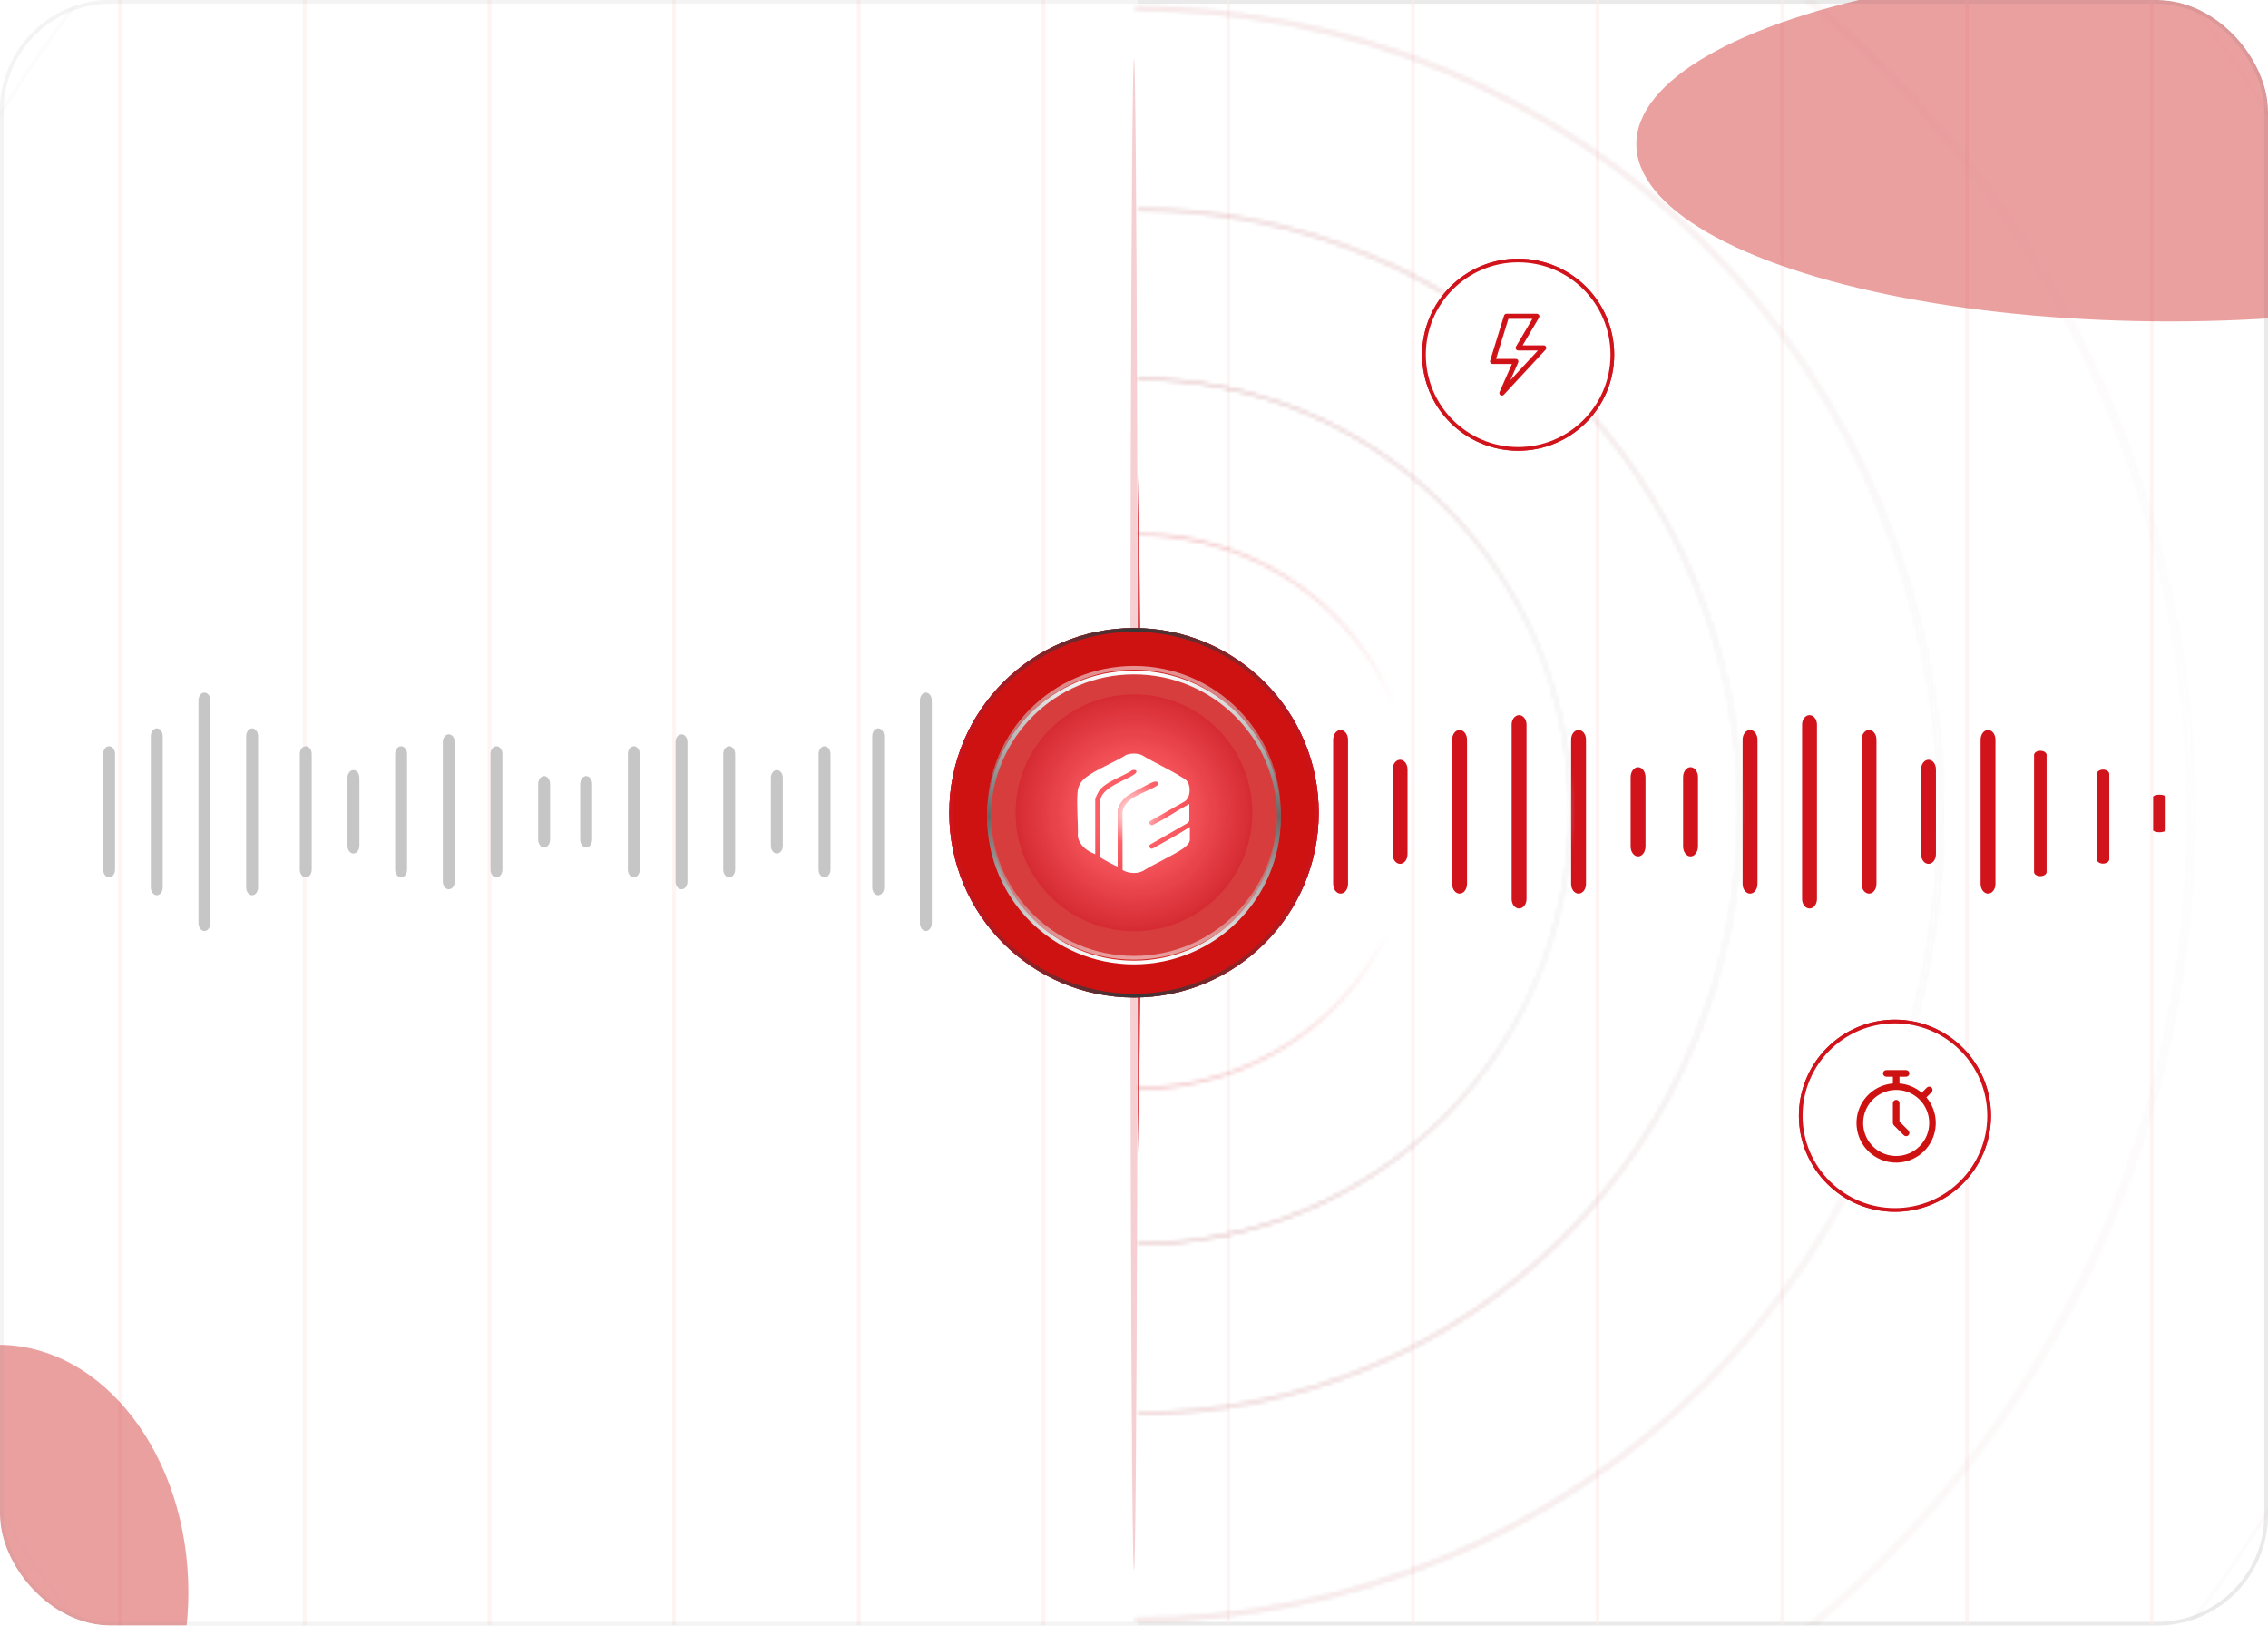 <svg width="614" height="440" viewBox="0 0 614 440" fill="none" xmlns="http://www.w3.org/2000/svg">
<g clip-path="url(#clip0_3778_3281)">
<rect width="614" height="440" rx="30" fill="white"/>
<rect x="0.5" y="0.5" width="613" height="439" rx="29.5" fill="white" stroke="#F3F4F3"/>
<g opacity="0.8" filter="url(#filter0_f_3778_3281)">
<ellipse cx="300.5" cy="220.5" rx="8.5" ry="194.5" fill="#D1131C"/>
</g>
<path d="M0 30C0 13.431 13.431 0 30 0H308V440H30C13.431 440 0 426.569 0 410V30Z" fill="white"/>
<line x1="32.5" y1="-87" x2="32.5" y2="527" stroke="#FEF4F4"/>
<line x1="82.5" y1="-87" x2="82.5" y2="527" stroke="#FEF4F4"/>
<line x1="132.5" y1="-87" x2="132.5" y2="527" stroke="#FEF4F4"/>
<line x1="182.5" y1="-87" x2="182.5" y2="527" stroke="#FEF4F4"/>
<line x1="232.5" y1="-87" x2="232.5" y2="527" stroke="#FEF4F4"/>
<line x1="282.5" y1="-87" x2="282.5" y2="527" stroke="#FEF4F4"/>
<line x1="332.5" y1="-87" x2="332.5" y2="527" stroke="#FEF4F4"/>
<line x1="382.5" y1="-87" x2="382.5" y2="527" stroke="#FEF4F4"/>
<line x1="432.5" y1="-87" x2="432.5" y2="527" stroke="#FEF4F4"/>
<line x1="482.5" y1="-87" x2="482.5" y2="527" stroke="#FEF4F4"/>
<line x1="532.5" y1="-87" x2="532.5" y2="527" stroke="#FEF4F4"/>
<line x1="582.5" y1="-87" x2="582.5" y2="527" stroke="#FEF4F4"/>
<g opacity="0.4" filter="url(#filter1_f_3778_3281)">
<ellipse cx="587.5" cy="39" rx="144.5" ry="48" fill="#CE1111"/>
</g>
<g opacity="0.4" filter="url(#filter2_f_3778_3281)">
<ellipse cx="-0.5" cy="431" rx="51.5" ry="67" fill="#CE1111"/>
</g>
<circle opacity="0.02" cx="307" cy="220" r="360.5" stroke="url(#paint0_linear_3778_3281)"/>
<path d="M328.703 260C329.813 260 330.716 258.809 330.716 257.342V182.125C330.716 180.658 329.816 179.467 328.703 179.467C327.589 179.467 326.689 180.658 326.689 182.125V257.342C326.689 258.809 327.589 260 328.703 260Z" fill="#D1131C"/>
<path d="M344.81 247.92C345.92 247.92 346.824 246.732 346.824 245.269V194.198C346.824 192.735 345.924 191.547 344.81 191.547C343.697 191.547 342.797 192.735 342.797 194.198V245.265C342.797 246.728 343.697 247.916 344.81 247.916V247.92Z" fill="#D1131C"/>
<path d="M362.929 241.88C364.04 241.88 364.943 240.707 364.943 239.263V200.204C364.943 198.76 364.043 197.587 362.929 197.587C361.816 197.587 360.916 198.76 360.916 200.204V239.263C360.916 240.707 361.816 241.88 362.929 241.88Z" fill="#D1131C"/>
<path d="M379.039 233.827C380.149 233.827 381.052 232.667 381.052 231.238V208.229C381.052 206.8 380.152 205.64 379.039 205.64C377.925 205.64 377.025 206.8 377.025 208.229V231.238C377.025 232.667 377.925 233.827 379.039 233.827Z" fill="#D1131C"/>
<path d="M395.142 241.88C396.253 241.88 397.156 240.712 397.156 239.273V200.194C397.156 198.755 396.256 197.587 395.142 197.587C394.029 197.587 393.129 198.755 393.129 200.194V239.273C393.129 240.712 394.029 241.88 395.142 241.88Z" fill="#D1131C"/>
<path d="M411.252 245.907C412.362 245.907 413.265 244.759 413.265 243.346V196.121C413.265 194.707 412.365 193.56 411.252 193.56C410.138 193.56 409.238 194.707 409.238 196.121V243.346C409.238 244.759 410.138 245.907 411.252 245.907Z" fill="#D1131C"/>
<path d="M427.355 241.88C428.465 241.88 429.368 240.712 429.368 239.273V200.194C429.368 198.755 428.468 197.587 427.355 197.587C426.242 197.587 425.342 198.755 425.342 200.194V239.273C425.342 240.712 426.242 241.88 427.355 241.88Z" fill="#D1131C"/>
<path d="M443.465 231.813C444.575 231.813 445.478 230.599 445.478 229.104V210.362C445.478 208.867 444.578 207.653 443.465 207.653C442.351 207.653 441.451 208.867 441.451 210.362V229.104C441.451 230.599 442.351 231.813 443.465 231.813Z" fill="#D1131C"/>
<path d="M552.364 237.152C551.428 237.152 550.667 236.65 550.667 236.032V204.34C550.667 203.721 551.426 203.219 552.364 203.219C553.302 203.219 554.061 203.721 554.061 204.34V236.032C554.061 236.65 553.302 237.152 552.364 237.152Z" fill="#D1131C"/>
<path d="M569.331 233.759C568.395 233.759 567.634 233.222 567.634 232.562V209.506C567.634 208.846 568.392 208.309 569.331 208.309C570.269 208.309 571.027 208.846 571.027 209.506V232.56C571.027 233.221 570.269 233.757 569.331 233.757V233.759Z" fill="#D1131C"/>
<path d="M584.6 225.276C583.665 225.276 582.904 225.006 582.904 224.674V215.697C582.904 215.366 583.662 215.096 584.6 215.096C585.538 215.096 586.297 215.366 586.297 215.697V224.674C586.297 225.006 585.538 225.276 584.6 225.276Z" fill="#D1131C"/>
<path d="M538.203 241.88C537.093 241.88 536.19 240.707 536.19 239.263V200.204C536.19 198.76 537.09 197.587 538.203 197.587C539.317 197.587 540.217 198.76 540.217 200.204V239.263C540.217 240.707 539.317 241.88 538.203 241.88Z" fill="#D1131C"/>
<path d="M522.094 233.827C520.984 233.827 520.081 232.667 520.081 231.238V208.229C520.081 206.8 520.981 205.64 522.094 205.64C523.207 205.64 524.107 206.8 524.107 208.229V231.238C524.107 232.667 523.207 233.827 522.094 233.827Z" fill="#D1131C"/>
<path d="M505.991 241.88C504.88 241.88 503.977 240.712 503.977 239.273V200.194C503.977 198.755 504.877 197.587 505.991 197.587C507.104 197.587 508.004 198.755 508.004 200.194V239.273C508.004 240.712 507.104 241.88 505.991 241.88Z" fill="#D1131C"/>
<path d="M489.881 245.907C488.771 245.907 487.868 244.759 487.868 243.346V196.121C487.868 194.707 488.768 193.56 489.881 193.56C490.995 193.56 491.895 194.707 491.895 196.121V243.346C491.895 244.759 490.995 245.907 489.881 245.907Z" fill="#D1131C"/>
<path d="M473.778 241.88C472.667 241.88 471.764 240.712 471.764 239.273V200.194C471.764 198.755 472.664 197.587 473.778 197.587C474.891 197.587 475.791 198.755 475.791 200.194V239.273C475.791 240.712 474.891 241.88 473.778 241.88Z" fill="#D1131C"/>
<path d="M457.67 231.813C456.56 231.813 455.657 230.599 455.657 229.104V210.362C455.657 208.867 456.557 207.653 457.67 207.653C458.784 207.653 459.684 208.867 459.684 210.362V229.104C459.684 230.599 458.784 231.813 457.67 231.813Z" fill="#D1131C"/>
<ellipse cx="307" cy="220.5" rx="1" ry="204.5" fill="#D1131C" fill-opacity="0.2"/>
<path d="M55.348 252C56.237 252 56.961 251.045 56.961 249.87V189.597C56.961 188.421 56.24 187.467 55.348 187.467C54.456 187.467 53.734 188.421 53.734 189.597V249.87C53.734 251.045 54.456 252 55.348 252Z" fill="#C6C6C6"/>
<path d="M42.443 242.32C43.333 242.32 44.057 241.368 44.057 240.195V199.271C44.057 198.099 43.336 197.147 42.443 197.147C41.551 197.147 40.83 198.099 40.83 199.271V240.192C40.83 241.365 41.551 242.317 42.443 242.317V242.32Z" fill="#C6C6C6"/>
<path d="M29.535 237.48C30.425 237.48 31.148 236.54 31.148 235.383V204.084C31.148 202.926 30.427 201.987 29.535 201.987C28.643 201.987 27.922 202.926 27.922 204.084V235.383C27.922 236.54 28.643 237.48 29.535 237.48Z" fill="#C6C6C6"/>
<path d="M68.256 242.32C69.146 242.32 69.869 241.368 69.869 240.195V199.271C69.869 198.099 69.148 197.147 68.256 197.147C67.364 197.147 66.643 198.099 66.643 199.271V240.192C66.643 241.365 67.364 242.317 68.256 242.317V242.32Z" fill="#C6C6C6"/>
<path d="M82.775 237.48C83.665 237.48 84.389 236.54 84.389 235.383V204.084C84.389 202.926 83.668 201.987 82.775 201.987C81.883 201.987 81.162 202.926 81.162 204.084V235.383C81.162 236.54 81.883 237.48 82.775 237.48Z" fill="#C6C6C6"/>
<path d="M95.682 231.027C96.571 231.027 97.295 230.097 97.295 228.953V210.515C97.295 209.37 96.574 208.44 95.682 208.44C94.79 208.44 94.068 209.37 94.068 210.515V228.953C94.068 230.097 94.79 231.027 95.682 231.027Z" fill="#C6C6C6"/>
<path d="M108.588 237.48C109.478 237.48 110.201 236.544 110.201 235.391V204.076C110.201 202.923 109.48 201.987 108.588 201.987C107.696 201.987 106.975 202.923 106.975 204.076V235.391C106.975 236.544 107.696 237.48 108.588 237.48Z" fill="#C6C6C6"/>
<path d="M121.496 240.707C122.386 240.707 123.109 239.787 123.109 238.655V200.812C123.109 199.679 122.388 198.76 121.496 198.76C120.604 198.76 119.883 199.679 119.883 200.812V238.655C119.883 239.787 120.604 240.707 121.496 240.707Z" fill="#C6C6C6"/>
<path d="M134.4 237.48C135.29 237.48 136.014 236.544 136.014 235.391V204.076C136.014 202.923 135.293 201.987 134.4 201.987C133.508 201.987 132.787 202.923 132.787 204.076V235.391C132.787 236.544 133.508 237.48 134.4 237.48Z" fill="#C6C6C6"/>
<path d="M147.309 229.413C148.198 229.413 148.922 228.44 148.922 227.243V212.224C148.922 211.026 148.201 210.053 147.309 210.053C146.416 210.053 145.695 211.026 145.695 212.224V227.243C145.695 228.44 146.416 229.413 147.309 229.413Z" fill="#C6C6C6"/>
<path d="M250.652 252C249.763 252 249.039 251.045 249.039 249.87V189.597C249.039 188.421 249.76 187.467 250.652 187.467C251.544 187.467 252.266 188.421 252.266 189.597V249.87C252.266 251.045 251.544 252 250.652 252Z" fill="#C6C6C6"/>
<path d="M263.557 242.32C262.667 242.32 261.943 241.368 261.943 240.195V199.271C261.943 198.099 262.664 197.147 263.557 197.147C264.449 197.147 265.17 198.099 265.17 199.271V240.192C265.17 241.365 264.449 242.317 263.557 242.317V242.32Z" fill="#C6C6C6"/>
<path d="M276.465 237.48C275.575 237.48 274.851 236.54 274.851 235.383V204.084C274.851 202.926 275.573 201.987 276.465 201.987C277.357 201.987 278.078 202.926 278.078 204.084V235.383C278.078 236.54 277.357 237.48 276.465 237.48Z" fill="#C6C6C6"/>
<path d="M237.744 242.32C236.854 242.32 236.131 241.368 236.131 240.195V199.271C236.131 198.099 236.852 197.147 237.744 197.147C238.636 197.147 239.357 198.099 239.357 199.271V240.192C239.357 241.365 238.636 242.317 237.744 242.317V242.32Z" fill="#C6C6C6"/>
<path d="M223.225 237.48C222.335 237.48 221.611 236.54 221.611 235.383V204.084C221.611 202.926 222.332 201.987 223.225 201.987C224.117 201.987 224.838 202.926 224.838 204.084V235.383C224.838 236.54 224.117 237.48 223.225 237.48Z" fill="#C6C6C6"/>
<path d="M210.318 231.027C209.429 231.027 208.705 230.097 208.705 228.953V210.515C208.705 209.37 209.426 208.44 210.318 208.44C211.21 208.44 211.932 209.37 211.932 210.515V228.953C211.932 230.097 211.21 231.027 210.318 231.027Z" fill="#C6C6C6"/>
<path d="M197.412 237.48C196.522 237.48 195.799 236.544 195.799 235.391V204.076C195.799 202.923 196.52 201.987 197.412 201.987C198.304 201.987 199.025 202.923 199.025 204.076V235.391C199.025 236.544 198.304 237.48 197.412 237.48Z" fill="#C6C6C6"/>
<path d="M184.504 240.707C183.614 240.707 182.891 239.787 182.891 238.655V200.812C182.891 199.679 183.612 198.76 184.504 198.76C185.396 198.76 186.117 199.679 186.117 200.812V238.655C186.117 239.787 185.396 240.707 184.504 240.707Z" fill="#C6C6C6"/>
<path d="M171.6 237.48C170.71 237.48 169.986 236.544 169.986 235.391V204.076C169.986 202.923 170.707 201.987 171.6 201.987C172.492 201.987 173.213 202.923 173.213 204.076V235.391C173.213 236.544 172.492 237.48 171.6 237.48Z" fill="#C6C6C6"/>
<path d="M158.691 229.413C157.802 229.413 157.078 228.44 157.078 227.243V212.224C157.078 211.026 157.799 210.053 158.691 210.053C159.584 210.053 160.305 211.026 160.305 212.224V227.243C160.305 228.44 159.584 229.413 158.691 229.413Z" fill="#C6C6C6"/>
<circle cx="307" cy="220" r="49.5" fill="#B90B0B" stroke="url(#paint1_linear_3778_3281)"/>
<g filter="url(#filter3_f_3778_3281)">
<circle cx="307" cy="220" r="50" fill="#CE1111"/>
<circle cx="307" cy="220" r="49.5" stroke="url(#paint2_linear_3778_3281)"/>
</g>
<circle cx="306.999" cy="220" r="39.744" fill="white" fill-opacity="0.1"/>
<circle cx="306.999" cy="220" r="39.244" stroke="url(#paint3_linear_3778_3281)" stroke-opacity="0.5"/>
<circle cx="306.999" cy="220" r="32.051" fill="url(#paint4_radial_3778_3281)"/>
<path d="M296.507 231.206C294.303 230.401 292.253 228.867 291.796 226.438C291.929 222.55 291.395 218.179 291.725 214.343C291.863 212.729 292.73 211.354 293.999 210.395C297.049 208.084 301.682 206.385 304.968 204.288C306.293 203.851 307.791 203.865 309.098 204.367C312.598 206.471 316.57 208.222 319.999 210.398C320.363 210.628 320.904 210.937 321.191 211.232C322.487 212.57 322.396 216.014 320.582 217.001L311.378 222.227C311.042 222.571 311.039 222.869 311.421 223.17C311.888 223.536 312.128 223.253 312.576 223.032C315.742 221.464 318.846 219.275 321.981 217.604V221.583C322.01 222.205 321.938 222.567 321.359 222.857L311.378 228.595C310.828 229.069 311.358 229.882 311.993 229.699C315.387 227.773 318.862 225.948 322.125 223.826V227.371C322.125 228.266 320.779 229.376 320.088 229.819C316.71 231.987 312.732 233.686 309.295 235.814C307.557 236.583 305.558 236.406 303.912 235.523L303.883 219.986C304.249 215.763 310.214 214.633 313.203 212.664C313.961 212.075 313.44 211.314 312.422 211.595C311.315 211.902 306.417 214.601 305.316 215.343C304.215 216.086 302.585 218.038 302.585 219.413V234.533C301.946 234.439 297.917 232.236 297.831 231.978L297.846 216.701C298.326 213.133 304.185 211.486 306.915 209.707C307.944 209.038 307.998 208.264 306.635 208.411C304.055 210.174 299.067 211.607 297.429 214.257C297.197 214.633 296.507 216.023 296.507 216.374V231.206Z" fill="white"/>
<g filter="url(#filter4_f_3778_3281)">
<circle cx="306.999" cy="221.282" r="39.744" fill="white" fill-opacity="0.1"/>
<circle cx="306.999" cy="221.282" r="39.244" stroke="url(#paint5_linear_3778_3281)"/>
</g>
<g opacity="0.25">
<mask id="path-68-inside-1_3778_3281" fill="white">
<path d="M308.12 295C328.11 295 347.282 287.059 361.417 272.924C375.552 258.788 383.493 239.617 383.493 219.626C383.493 199.636 375.552 180.464 361.417 166.329C347.282 152.194 328.11 144.253 308.12 144.253L308.12 145.005C327.911 145.005 346.891 152.867 360.885 166.861C374.879 180.855 382.741 199.835 382.741 219.626C382.741 239.417 374.879 258.397 360.885 272.392C346.891 286.386 327.911 294.248 308.12 294.248L308.12 295Z"/>
</mask>
<path d="M308.12 295C328.11 295 347.282 287.059 361.417 272.924C375.552 258.788 383.493 239.617 383.493 219.626C383.493 199.636 375.552 180.464 361.417 166.329C347.282 152.194 328.11 144.253 308.12 144.253L308.12 145.005C327.911 145.005 346.891 152.867 360.885 166.861C374.879 180.855 382.741 199.835 382.741 219.626C382.741 239.417 374.879 258.397 360.885 272.392C346.891 286.386 327.911 294.248 308.12 294.248L308.12 295Z" stroke="url(#paint6_linear_3778_3281)" stroke-width="2" mask="url(#path-68-inside-1_3778_3281)"/>
</g>
<g opacity="0.2">
<mask id="path-69-inside-2_3778_3281" fill="white">
<path d="M308.122 337C339.251 337 369.105 324.634 391.117 302.622C413.129 280.61 425.495 250.756 425.495 219.626C425.495 188.497 413.129 158.643 391.117 136.631C369.105 114.619 339.251 102.253 308.122 102.253L308.122 102.84C339.095 102.84 368.8 115.144 390.702 137.046C412.604 158.948 424.908 188.653 424.908 219.626C424.908 250.6 412.604 280.305 390.702 302.207C368.8 324.109 339.095 336.413 308.122 336.413L308.122 337Z"/>
</mask>
<path d="M308.122 337C339.251 337 369.105 324.634 391.117 302.622C413.129 280.61 425.495 250.756 425.495 219.626C425.495 188.497 413.129 158.643 391.117 136.631C369.105 114.619 339.251 102.253 308.122 102.253L308.122 102.84C339.095 102.84 368.8 115.144 390.702 137.046C412.604 158.948 424.908 188.653 424.908 219.626C424.908 250.6 412.604 280.305 390.702 302.207C368.8 324.109 339.095 336.413 308.122 336.413L308.122 337Z" stroke="url(#paint7_linear_3778_3281)" stroke-width="2" mask="url(#path-69-inside-2_3778_3281)"/>
<path d="M308.122 337C339.251 337 369.105 324.634 391.117 302.622C413.129 280.61 425.495 250.756 425.495 219.626C425.495 188.497 413.129 158.643 391.117 136.631C369.105 114.619 339.251 102.253 308.122 102.253L308.122 102.84C339.095 102.84 368.8 115.144 390.702 137.046C412.604 158.948 424.908 188.653 424.908 219.626C424.908 250.6 412.604 280.305 390.702 302.207C368.8 324.109 339.095 336.413 308.122 336.413L308.122 337Z" stroke="url(#paint8_linear_3778_3281)" stroke-width="2" mask="url(#path-69-inside-2_3778_3281)"/>
</g>
<g opacity="0.15">
<mask id="path-70-inside-3_3778_3281" fill="white">
<path d="M308.12 383C351.449 383 393.004 365.787 423.642 335.149C454.281 304.51 471.493 262.956 471.493 219.626C471.493 176.297 454.281 134.742 423.642 104.104C393.004 73.465 351.449 56.253 308.12 56.253L308.12 57.069C351.232 57.069 392.579 74.196 423.065 104.681C453.55 135.167 470.676 176.514 470.676 219.626C470.676 262.739 453.55 304.086 423.065 334.571C392.579 365.057 351.232 382.183 308.12 382.183L308.12 383Z"/>
</mask>
<path d="M308.12 383C351.449 383 393.004 365.787 423.642 335.149C454.281 304.51 471.493 262.956 471.493 219.626C471.493 176.297 454.281 134.742 423.642 104.104C393.004 73.465 351.449 56.253 308.12 56.253L308.12 57.069C351.232 57.069 392.579 74.196 423.065 104.681C453.55 135.167 470.676 176.514 470.676 219.626C470.676 262.739 453.55 304.086 423.065 334.571C392.579 365.057 351.232 382.183 308.12 382.183L308.12 383Z" stroke="url(#paint9_linear_3778_3281)" stroke-width="2" mask="url(#path-70-inside-3_3778_3281)"/>
<path d="M308.12 383C351.449 383 393.004 365.787 423.642 335.149C454.281 304.51 471.493 262.956 471.493 219.626C471.493 176.297 454.281 134.742 423.642 104.104C393.004 73.465 351.449 56.253 308.12 56.253L308.12 57.069C351.232 57.069 392.579 74.196 423.065 104.681C453.55 135.167 470.676 176.514 470.676 219.626C470.676 262.739 453.55 304.086 423.065 334.571C392.579 365.057 351.232 382.183 308.12 382.183L308.12 383Z" stroke="url(#paint10_linear_3778_3281)" stroke-width="2" mask="url(#path-70-inside-3_3778_3281)"/>
</g>
<g opacity="0.1">
<mask id="path-71-inside-4_3778_3281" fill="white">
<path d="M307.373 439C365.356 439 420.964 415.966 461.965 374.966C502.965 333.965 525.999 278.357 525.999 220.373C525.999 162.39 502.965 106.782 461.965 65.781C420.964 24.781 365.356 1.747 307.373 1.747L307.373 2.84C365.066 2.84 420.396 25.759 461.192 66.554C501.987 107.35 524.906 162.68 524.906 220.373C524.906 278.067 501.987 333.397 461.192 374.193C420.396 414.988 365.066 437.907 307.373 437.907L307.373 439Z"/>
</mask>
<path d="M307.373 439C365.356 439 420.964 415.966 461.965 374.966C502.965 333.965 525.999 278.357 525.999 220.373C525.999 162.39 502.965 106.782 461.965 65.781C420.964 24.781 365.356 1.747 307.373 1.747L307.373 2.84C365.066 2.84 420.396 25.759 461.192 66.554C501.987 107.35 524.906 162.68 524.906 220.373C524.906 278.067 501.987 333.397 461.192 374.193C420.396 414.988 365.066 437.907 307.373 437.907L307.373 439Z" stroke="url(#paint11_linear_3778_3281)" stroke-width="2" mask="url(#path-71-inside-4_3778_3281)"/>
<path d="M307.373 439C365.356 439 420.964 415.966 461.965 374.966C502.965 333.965 525.999 278.357 525.999 220.373C525.999 162.39 502.965 106.782 461.965 65.781C420.964 24.781 365.356 1.747 307.373 1.747L307.373 2.84C365.066 2.84 420.396 25.759 461.192 66.554C501.987 107.35 524.906 162.68 524.906 220.373C524.906 278.067 501.987 333.397 461.192 374.193C420.396 414.988 365.066 437.907 307.373 437.907L307.373 439Z" stroke="url(#paint12_linear_3778_3281)" stroke-width="2" mask="url(#path-71-inside-4_3778_3281)"/>
</g>
<g opacity="0.05">
<mask id="path-72-inside-5_3778_3281" fill="white">
<path d="M307.375 507C383.393 507 456.297 476.802 510.05 423.049C563.803 369.296 594.001 296.392 594.001 220.374C594.001 144.355 563.803 71.451 510.05 17.698C456.297 -36.055 383.393 -66.253 307.375 -66.253L307.375 -64.82C383.013 -64.82 455.553 -34.773 509.037 18.711C562.521 72.195 592.568 144.736 592.568 220.374C592.568 296.012 562.521 368.552 509.037 422.036C455.553 475.52 383.013 505.567 307.375 505.567L307.375 507Z"/>
</mask>
<path d="M307.375 507C383.393 507 456.297 476.802 510.05 423.049C563.803 369.296 594.001 296.392 594.001 220.374C594.001 144.355 563.803 71.451 510.05 17.698C456.297 -36.055 383.393 -66.253 307.375 -66.253L307.375 -64.82C383.013 -64.82 455.553 -34.773 509.037 18.711C562.521 72.195 592.568 144.736 592.568 220.374C592.568 296.012 562.521 368.552 509.037 422.036C455.553 475.52 383.013 505.567 307.375 505.567L307.375 507Z" stroke="url(#paint13_linear_3778_3281)" stroke-width="2" mask="url(#path-72-inside-5_3778_3281)"/>
<path d="M307.375 507C383.393 507 456.297 476.802 510.05 423.049C563.803 369.296 594.001 296.392 594.001 220.374C594.001 144.355 563.803 71.451 510.05 17.698C456.297 -36.055 383.393 -66.253 307.375 -66.253L307.375 -64.82C383.013 -64.82 455.553 -34.773 509.037 18.711C562.521 72.195 592.568 144.736 592.568 220.374C592.568 296.012 562.521 368.552 509.037 422.036C455.553 475.52 383.013 505.567 307.375 505.567L307.375 507Z" stroke="url(#paint14_linear_3778_3281)" stroke-width="2" mask="url(#path-72-inside-5_3778_3281)"/>
</g>
<g filter="url(#filter5_f_3778_3281)">
<circle cx="513" cy="302" r="26" fill="#D1131C"/>
<rect width="24" height="33" transform="translate(501 286)" fill="#D1131C"/>
<path d="M517.198 307.538L516.074 308.98C515.831 309.291 515.881 309.745 516.184 309.994C516.485 310.241 516.929 310.193 517.172 309.88L518.296 308.438C518.539 308.128 518.489 307.674 518.186 307.425C517.884 307.177 517.439 307.229 517.198 307.538Z" fill="#D1131C"/>
<path d="M515.3 311.698C514.947 311.546 514.531 311.715 514.38 312.083C514.191 312.541 513.95 312.977 513.663 313.378C513.434 313.699 513.501 314.15 513.815 314.386C514.128 314.622 514.568 314.552 514.798 314.231C515.149 313.74 515.445 313.205 515.676 312.642C515.826 312.275 515.659 311.853 515.3 311.698Z" fill="#D1131C"/>
<path d="M518.893 290.124C518.616 289.844 518.171 289.846 517.899 290.129C517.625 290.412 517.628 290.869 517.904 291.149C518.308 291.559 518.681 292.011 519.01 292.492C519.232 292.817 519.671 292.898 519.989 292.668C520.307 292.439 520.384 291.99 520.161 291.664C519.783 291.112 519.356 290.594 518.893 290.124Z" fill="#D1131C"/>
<path d="M519.393 305.689C519.727 305.878 520.159 305.756 520.347 305.403C520.61 304.912 520.846 304.406 521.053 303.889C521.201 303.521 521.03 303.099 520.671 302.948C520.311 302.797 519.901 302.972 519.753 303.34C519.564 303.808 519.352 304.266 519.114 304.71C518.927 305.059 519.052 305.497 519.393 305.689Z" fill="#D1131C"/>
<path d="M521.92 300.861C522.01 300.36 522.075 299.855 522.115 299.346C522.146 298.949 521.857 298.601 521.47 298.57C521.08 298.537 520.744 298.834 520.713 299.231C520.677 299.69 520.619 300.147 520.537 300.6C520.467 300.991 520.719 301.367 521.101 301.44C521.472 301.512 521.848 301.26 521.92 300.861Z" fill="#D1131C"/>
<path d="M520.622 296.523C520.688 296.924 521.061 297.182 521.432 297.115C521.815 297.05 522.073 296.678 522.009 296.285C521.925 295.766 521.803 295.247 521.647 294.744C521.53 294.364 521.137 294.152 520.764 294.275C520.394 294.395 520.189 294.801 520.307 295.18C520.443 295.619 520.549 296.071 520.622 296.523Z" fill="#D1131C"/>
<path d="M511.611 290.417C515.573 290.417 518.849 293.859 518.85 298.156C518.85 302.378 516.985 304.754 515.264 306.898C514.271 308.133 513.247 309.34 512.737 310.907C512.037 313.061 510.353 314.026 508.925 314.026C507.245 314.026 505.787 312.637 505.787 310.182C505.787 307.914 506.154 306.794 506.507 305.92L506.656 305.558C506.919 304.923 507.143 304.388 507.144 303.531C507.144 303.183 507.067 302.894 506.872 302.622C506.703 302.386 506.454 302.183 506.195 301.972H506.196C505.776 301.628 505.341 301.27 504.997 300.675C504.655 300.084 504.381 299.218 504.381 297.846C504.381 293.59 507.492 290.417 511.611 290.417ZM512.15 292.324C508.783 292.007 506.197 294.737 506.193 297.838V297.839C506.193 298.526 506.315 299.2 506.554 299.837C506.789 300.465 507.482 300.784 508.11 300.541H508.111L508.114 300.54C508.739 300.294 509.035 299.586 508.803 298.967C508.752 298.831 508.712 298.688 508.683 298.539L511.037 298.056L511.038 298.057C511.459 297.971 511.834 298.313 511.781 298.737C511.683 299.501 511.42 300.087 511.169 300.503C511.043 300.712 510.919 300.879 510.818 301.007C510.767 301.072 510.724 301.125 510.684 301.175C510.661 301.203 510.629 301.246 510.599 301.288L510.598 301.287C510.214 301.777 510.26 302.478 510.692 302.912L510.784 302.995C511.306 303.424 512.07 303.334 512.483 302.804L512.501 302.781L512.516 302.757C512.51 302.766 512.516 302.756 512.57 302.689C512.614 302.635 512.675 302.56 512.745 302.47C512.886 302.288 513.068 302.038 513.254 301.724C513.626 301.094 514.018 300.205 514.167 299.054V299.053C514.437 296.954 512.583 295.249 510.562 295.663L509.278 295.926C509.916 295.115 510.919 294.666 511.928 294.756V294.755C513.393 294.902 514.631 296.351 514.631 298.156C514.631 299.82 514.072 301.452 513.06 302.747L513.059 302.749L509.601 307.231C509.193 307.754 509.274 308.515 509.787 308.938L509.788 308.939C510.309 309.366 511.071 309.277 511.487 308.747L511.49 308.744L514.947 304.261C516.295 302.533 517.037 300.366 517.037 298.156C517.037 295.191 514.933 292.597 512.152 292.324H512.15Z" stroke="#D1131C"/>
</g>
<circle cx="513" cy="302" r="25.5" fill="white" stroke="#D1131C"/>
<path d="M521.522 297.036L522.917 295.65C523.001 295.566 523.067 295.467 523.112 295.359C523.157 295.25 523.18 295.133 523.18 295.015C523.18 294.897 523.157 294.78 523.112 294.671C523.067 294.562 523.001 294.463 522.917 294.38C522.834 294.297 522.735 294.231 522.626 294.185C522.517 294.14 522.4 294.117 522.282 294.117C522.165 294.117 522.048 294.14 521.939 294.185C521.83 294.231 521.731 294.297 521.648 294.38L520.262 295.775C518.565 294.33 516.456 293.454 514.235 293.271V291.438H516.023C516.26 291.438 516.488 291.344 516.656 291.176C516.823 291.009 516.917 290.781 516.917 290.544C516.917 290.307 516.823 290.079 516.656 289.912C516.488 289.744 516.26 289.65 516.023 289.65H510.658C510.421 289.65 510.194 289.744 510.026 289.912C509.858 290.079 509.764 290.307 509.764 290.544C509.764 290.781 509.858 291.009 510.026 291.176C510.194 291.344 510.421 291.438 510.658 291.438H512.447V293.271C510.049 293.469 507.787 294.468 506.024 296.106C504.262 297.744 503.101 299.927 502.729 302.304C502.357 304.681 502.794 307.115 503.971 309.214C505.148 311.312 506.996 312.954 509.219 313.876C511.441 314.798 513.909 314.946 516.226 314.297C518.543 313.647 520.574 312.238 521.994 310.295C523.413 308.352 524.138 305.988 524.053 303.584C523.968 301.179 523.076 298.873 521.522 297.036ZM513.341 312.898C511.572 312.898 509.843 312.374 508.373 311.391C506.903 310.409 505.756 309.012 505.08 307.379C504.403 305.745 504.226 303.947 504.571 302.212C504.916 300.478 505.767 298.884 507.018 297.634C508.269 296.383 509.862 295.532 511.596 295.187C513.331 294.842 515.129 295.019 516.763 295.696C518.396 296.372 519.793 297.518 520.776 298.989C521.758 300.459 522.282 302.188 522.282 303.957C522.282 305.131 522.051 306.294 521.602 307.379C521.152 308.463 520.494 309.449 519.663 310.279C518.833 311.11 517.847 311.768 516.763 312.218C515.678 312.667 514.515 312.898 513.341 312.898Z" fill="#CE1111"/>
<path d="M514.236 303.59V298.592C514.236 298.355 514.141 298.127 513.974 297.959C513.806 297.792 513.579 297.698 513.341 297.698C513.104 297.698 512.877 297.792 512.709 297.959C512.541 298.127 512.447 298.355 512.447 298.592V303.957C512.447 304.074 512.469 304.191 512.514 304.3C512.558 304.409 512.624 304.508 512.707 304.592L515.389 307.274C515.472 307.358 515.571 307.424 515.68 307.47C515.789 307.515 515.906 307.539 516.024 307.539C516.142 307.539 516.259 307.515 516.368 307.47C516.477 307.424 516.576 307.358 516.659 307.274C516.743 307.191 516.809 307.092 516.855 306.983C516.9 306.874 516.923 306.757 516.923 306.639C516.923 306.521 516.9 306.404 516.855 306.295C516.809 306.186 516.743 306.087 516.659 306.004L514.236 303.59Z" fill="#CE1111"/>
<g filter="url(#filter6_f_3778_3281)">
<circle cx="411" cy="96" r="26" fill="#D1131C"/>
<rect width="24" height="33" transform="translate(399 80)" fill="#D1131C"/>
<path d="M415.198 101.538L414.074 102.98C413.831 103.291 413.881 103.745 414.184 103.994C414.485 104.241 414.929 104.193 415.172 103.88L416.296 102.438C416.539 102.128 416.489 101.674 416.186 101.425C415.884 101.177 415.439 101.229 415.198 101.538Z" fill="#D1131C"/>
<path d="M413.3 105.698C412.947 105.546 412.531 105.715 412.38 106.083C412.191 106.541 411.95 106.977 411.663 107.378C411.434 107.699 411.501 108.15 411.815 108.386C412.128 108.622 412.568 108.552 412.798 108.231C413.149 107.74 413.445 107.205 413.676 106.642C413.826 106.275 413.659 105.853 413.3 105.698Z" fill="#D1131C"/>
<path d="M416.893 84.124C416.616 83.844 416.171 83.846 415.899 84.129C415.625 84.412 415.628 84.869 415.904 85.149C416.308 85.559 416.681 86.011 417.01 86.492C417.232 86.817 417.671 86.898 417.989 86.668C418.307 86.439 418.384 85.99 418.161 85.664C417.783 85.112 417.356 84.594 416.893 84.124Z" fill="#D1131C"/>
<path d="M417.393 99.689C417.727 99.878 418.159 99.756 418.347 99.403C418.61 98.912 418.846 98.406 419.053 97.889C419.201 97.521 419.03 97.099 418.671 96.948C418.311 96.797 417.901 96.972 417.753 97.34C417.564 97.808 417.352 98.266 417.114 98.71C416.927 99.059 417.052 99.497 417.393 99.689Z" fill="#D1131C"/>
<path d="M419.92 94.861C420.01 94.36 420.075 93.855 420.115 93.346C420.146 92.949 419.857 92.601 419.47 92.57C419.08 92.537 418.744 92.834 418.713 93.231C418.677 93.691 418.619 94.147 418.537 94.6C418.467 94.991 418.719 95.367 419.101 95.439C419.472 95.512 419.848 95.26 419.92 94.861Z" fill="#D1131C"/>
<path d="M418.622 90.523C418.688 90.924 419.061 91.182 419.432 91.115C419.815 91.05 420.073 90.678 420.009 90.285C419.925 89.766 419.803 89.247 419.647 88.744C419.53 88.364 419.137 88.153 418.764 88.275C418.394 88.395 418.189 88.801 418.307 89.18C418.443 89.619 418.549 90.071 418.622 90.523Z" fill="#D1131C"/>
<path d="M409.611 84.417C413.573 84.417 416.849 87.859 416.85 92.156C416.85 96.377 414.985 98.754 413.264 100.898C412.271 102.133 411.247 103.34 410.737 104.907C410.037 107.061 408.353 108.026 406.925 108.026C405.245 108.026 403.787 106.637 403.787 104.182C403.787 101.914 404.154 100.794 404.507 99.92L404.656 99.558C404.919 98.923 405.143 98.388 405.144 97.531C405.144 97.183 405.067 96.894 404.872 96.622C404.703 96.386 404.454 96.183 404.195 95.972H404.196C403.776 95.628 403.341 95.27 402.997 94.675C402.655 94.084 402.381 93.218 402.381 91.846C402.381 87.59 405.492 84.417 409.611 84.417ZM410.15 86.325C406.783 86.007 404.197 88.737 404.193 91.838V91.839C404.193 92.526 404.315 93.2 404.554 93.837C404.789 94.465 405.482 94.784 406.11 94.541H406.111L406.114 94.54C406.739 94.294 407.035 93.586 406.803 92.967C406.752 92.831 406.712 92.689 406.683 92.539L409.037 92.056L409.038 92.057C409.459 91.971 409.834 92.313 409.781 92.737C409.683 93.501 409.42 94.087 409.169 94.503C409.043 94.712 408.919 94.879 408.818 95.007C408.767 95.072 408.724 95.125 408.684 95.175C408.661 95.203 408.629 95.246 408.599 95.288L408.598 95.287C408.214 95.777 408.26 96.478 408.692 96.912L408.784 96.995C409.306 97.424 410.07 97.335 410.483 96.804L410.501 96.781L410.516 96.757C410.51 96.766 410.516 96.756 410.57 96.689C410.614 96.635 410.675 96.56 410.745 96.47C410.886 96.288 411.068 96.038 411.254 95.724C411.626 95.094 412.018 94.205 412.167 93.054V93.053C412.437 90.954 410.583 89.249 408.562 89.663L407.278 89.926C407.916 89.115 408.919 88.666 409.928 88.756V88.755C411.393 88.902 412.631 90.351 412.631 92.156C412.631 93.82 412.072 95.452 411.06 96.747L411.059 96.749L407.601 101.231C407.193 101.754 407.274 102.515 407.787 102.938L407.788 102.939C408.309 103.366 409.071 103.277 409.487 102.747L409.49 102.744L412.947 98.261C414.295 96.533 415.037 94.366 415.037 92.156C415.037 89.191 412.933 86.597 410.152 86.325H410.15Z" stroke="#D1131C"/>
</g>
<circle cx="411" cy="96" r="25.5" fill="white" stroke="#D1131C"/>
<path d="M418.333 93.993C418.262 93.833 418.102 93.727 417.924 93.727H411.78L416.441 85.833C416.526 85.7 416.526 85.526 416.446 85.389C416.366 85.251 416.219 85.167 416.06 85.167H407.85C407.655 85.167 407.482 85.291 407.424 85.478L403.65 97.696C403.61 97.829 403.632 97.976 403.717 98.091C403.797 98.207 403.93 98.273 404.072 98.273H409.688L406.19 106.212C406.105 106.412 406.172 106.642 406.354 106.762C406.429 106.811 406.514 106.833 406.598 106.833C406.718 106.833 406.838 106.785 406.927 106.691L418.253 94.473C418.373 94.344 418.404 94.153 418.333 93.993ZM408.077 104.147L410.785 98.007C410.843 97.869 410.829 97.709 410.75 97.585C410.665 97.461 410.528 97.385 410.377 97.385H404.676L408.174 86.059H415.278L410.616 93.953C410.532 94.087 410.532 94.26 410.612 94.397C410.692 94.535 410.838 94.619 410.998 94.619H416.908L408.077 104.147Z" fill="#CE1111" stroke="#D1131C" stroke-width="0.5"/>
</g>
<rect x="0.5" y="0.5" width="613" height="439" rx="29.5" stroke="#949494" stroke-opacity="0.1"/>
<defs>
<filter id="filter0_f_3778_3281" x="242" y="-24" width="117" height="489" filterUnits="userSpaceOnUse" color-interpolation-filters="sRGB">
<feFlood flood-opacity="0" result="BackgroundImageFix"/>
<feBlend mode="normal" in="SourceGraphic" in2="BackgroundImageFix" result="shape"/>
<feGaussianBlur stdDeviation="25" result="effect1_foregroundBlur_3778_3281"/>
</filter>
<filter id="filter1_f_3778_3281" x="193" y="-259" width="789" height="596" filterUnits="userSpaceOnUse" color-interpolation-filters="sRGB">
<feFlood flood-opacity="0" result="BackgroundImageFix"/>
<feBlend mode="normal" in="SourceGraphic" in2="BackgroundImageFix" result="shape"/>
<feGaussianBlur stdDeviation="125" result="effect1_foregroundBlur_3778_3281"/>
</filter>
<filter id="filter2_f_3778_3281" x="-302" y="114" width="603" height="634" filterUnits="userSpaceOnUse" color-interpolation-filters="sRGB">
<feFlood flood-opacity="0" result="BackgroundImageFix"/>
<feBlend mode="normal" in="SourceGraphic" in2="BackgroundImageFix" result="shape"/>
<feGaussianBlur stdDeviation="125" result="effect1_foregroundBlur_3778_3281"/>
</filter>
<filter id="filter3_f_3778_3281" x="237" y="150" width="140" height="140" filterUnits="userSpaceOnUse" color-interpolation-filters="sRGB">
<feFlood flood-opacity="0" result="BackgroundImageFix"/>
<feBlend mode="normal" in="SourceGraphic" in2="BackgroundImageFix" result="shape"/>
<feGaussianBlur stdDeviation="10" result="effect1_foregroundBlur_3778_3281"/>
</filter>
<filter id="filter4_f_3778_3281" x="257.256" y="171.538" width="99.486" height="99.487" filterUnits="userSpaceOnUse" color-interpolation-filters="sRGB">
<feFlood flood-opacity="0" result="BackgroundImageFix"/>
<feBlend mode="normal" in="SourceGraphic" in2="BackgroundImageFix" result="shape"/>
<feGaussianBlur stdDeviation="5" result="effect1_foregroundBlur_3778_3281"/>
</filter>
<filter id="filter5_f_3778_3281" x="483" y="272" width="60" height="60" filterUnits="userSpaceOnUse" color-interpolation-filters="sRGB">
<feFlood flood-opacity="0" result="BackgroundImageFix"/>
<feBlend mode="normal" in="SourceGraphic" in2="BackgroundImageFix" result="shape"/>
<feGaussianBlur stdDeviation="2" result="effect1_foregroundBlur_3778_3281"/>
</filter>
<filter id="filter6_f_3778_3281" x="381" y="66" width="60" height="60" filterUnits="userSpaceOnUse" color-interpolation-filters="sRGB">
<feFlood flood-opacity="0" result="BackgroundImageFix"/>
<feBlend mode="normal" in="SourceGraphic" in2="BackgroundImageFix" result="shape"/>
<feGaussianBlur stdDeviation="2" result="effect1_foregroundBlur_3778_3281"/>
</filter>
<linearGradient id="paint0_linear_3778_3281" x1="668" y1="220" x2="-54" y2="220" gradientUnits="userSpaceOnUse">
<stop stop-color="#D1131C"/>
<stop offset="1" stop-color="#5F5F5F"/>
</linearGradient>
<linearGradient id="paint1_linear_3778_3281" x1="357" y1="220" x2="257" y2="220" gradientUnits="userSpaceOnUse">
<stop stop-color="#D1131C"/>
<stop offset="0.5" stop-color="#373737"/>
<stop offset="1" stop-color="#D1131C"/>
</linearGradient>
<linearGradient id="paint2_linear_3778_3281" x1="357" y1="220" x2="257" y2="220" gradientUnits="userSpaceOnUse">
<stop stop-color="#D1131C"/>
<stop offset="0.5" stop-color="#373737"/>
<stop offset="1" stop-color="#D1131C"/>
</linearGradient>
<linearGradient id="paint3_linear_3778_3281" x1="306.999" y1="180.257" x2="306.999" y2="259.744" gradientUnits="userSpaceOnUse">
<stop stop-color="white"/>
<stop offset="0.495" stop-color="#666666"/>
<stop offset="1" stop-color="white"/>
</linearGradient>
<radialGradient id="paint4_radial_3778_3281" cx="0" cy="0" r="1" gradientUnits="userSpaceOnUse" gradientTransform="translate(306.999 220) rotate(90) scale(32.051)">
<stop stop-color="white"/>
<stop offset="0.27" stop-color="#FF5058"/>
<stop offset="1" stop-color="#D1131C"/>
</radialGradient>
<linearGradient id="paint5_linear_3778_3281" x1="306.999" y1="181.538" x2="306.999" y2="261.025" gradientUnits="userSpaceOnUse">
<stop stop-color="white"/>
<stop offset="0.495" stop-color="#666666"/>
<stop offset="1" stop-color="white"/>
</linearGradient>
<linearGradient id="paint6_linear_3778_3281" x1="308.12" y1="144.253" x2="308.12" y2="295" gradientUnits="userSpaceOnUse">
<stop stop-color="#D1131C"/>
<stop offset="0.317" stop-color="white"/>
<stop offset="0.714" stop-color="white"/>
<stop offset="1" stop-color="#D1131C"/>
</linearGradient>
<linearGradient id="paint7_linear_3778_3281" x1="308.121" y1="102.253" x2="308.122" y2="337" gradientUnits="userSpaceOnUse">
<stop stop-color="#5F5F5F"/>
<stop offset="1" stop-color="#5F5F5F"/>
</linearGradient>
<linearGradient id="paint8_linear_3778_3281" x1="308.121" y1="102.253" x2="308.122" y2="337" gradientUnits="userSpaceOnUse">
<stop stop-color="#D1131C"/>
<stop offset="0.317" stop-color="white"/>
<stop offset="0.714" stop-color="white"/>
<stop offset="1" stop-color="#D1131C"/>
</linearGradient>
<linearGradient id="paint9_linear_3778_3281" x1="308.12" y1="56.253" x2="308.12" y2="383" gradientUnits="userSpaceOnUse">
<stop stop-color="#5F5F5F"/>
<stop offset="1" stop-color="#5F5F5F"/>
</linearGradient>
<linearGradient id="paint10_linear_3778_3281" x1="308.12" y1="56.253" x2="308.12" y2="383" gradientUnits="userSpaceOnUse">
<stop stop-color="#D1131C"/>
<stop offset="0.38" stop-color="white"/>
<stop offset="0.625" stop-color="white"/>
<stop offset="1" stop-color="#D1131C"/>
</linearGradient>
<linearGradient id="paint11_linear_3778_3281" x1="307.372" y1="1.747" x2="307.373" y2="439" gradientUnits="userSpaceOnUse">
<stop stop-color="#5F5F5F"/>
<stop offset="1" stop-color="#5F5F5F"/>
</linearGradient>
<linearGradient id="paint12_linear_3778_3281" x1="307.372" y1="1.747" x2="307.373" y2="439" gradientUnits="userSpaceOnUse">
<stop stop-color="#D1131C"/>
<stop offset="0.385" stop-color="white"/>
<stop offset="0.63" stop-color="white"/>
<stop offset="1" stop-color="#D1131C"/>
</linearGradient>
<linearGradient id="paint13_linear_3778_3281" x1="307.375" y1="-66.253" x2="307.375" y2="507" gradientUnits="userSpaceOnUse">
<stop stop-color="#5F5F5F"/>
<stop offset="1" stop-color="#5F5F5F"/>
</linearGradient>
<linearGradient id="paint14_linear_3778_3281" x1="307.375" y1="-66.253" x2="307.375" y2="507" gradientUnits="userSpaceOnUse">
<stop stop-color="#D1131C"/>
<stop offset="0.447" stop-color="white"/>
<stop offset="0.49" stop-color="white"/>
<stop offset="1" stop-color="#D1131C"/>
</linearGradient>
<clipPath id="clip0_3778_3281">
<rect width="614" height="440" rx="30" fill="white"/>
</clipPath>
</defs>
</svg>
